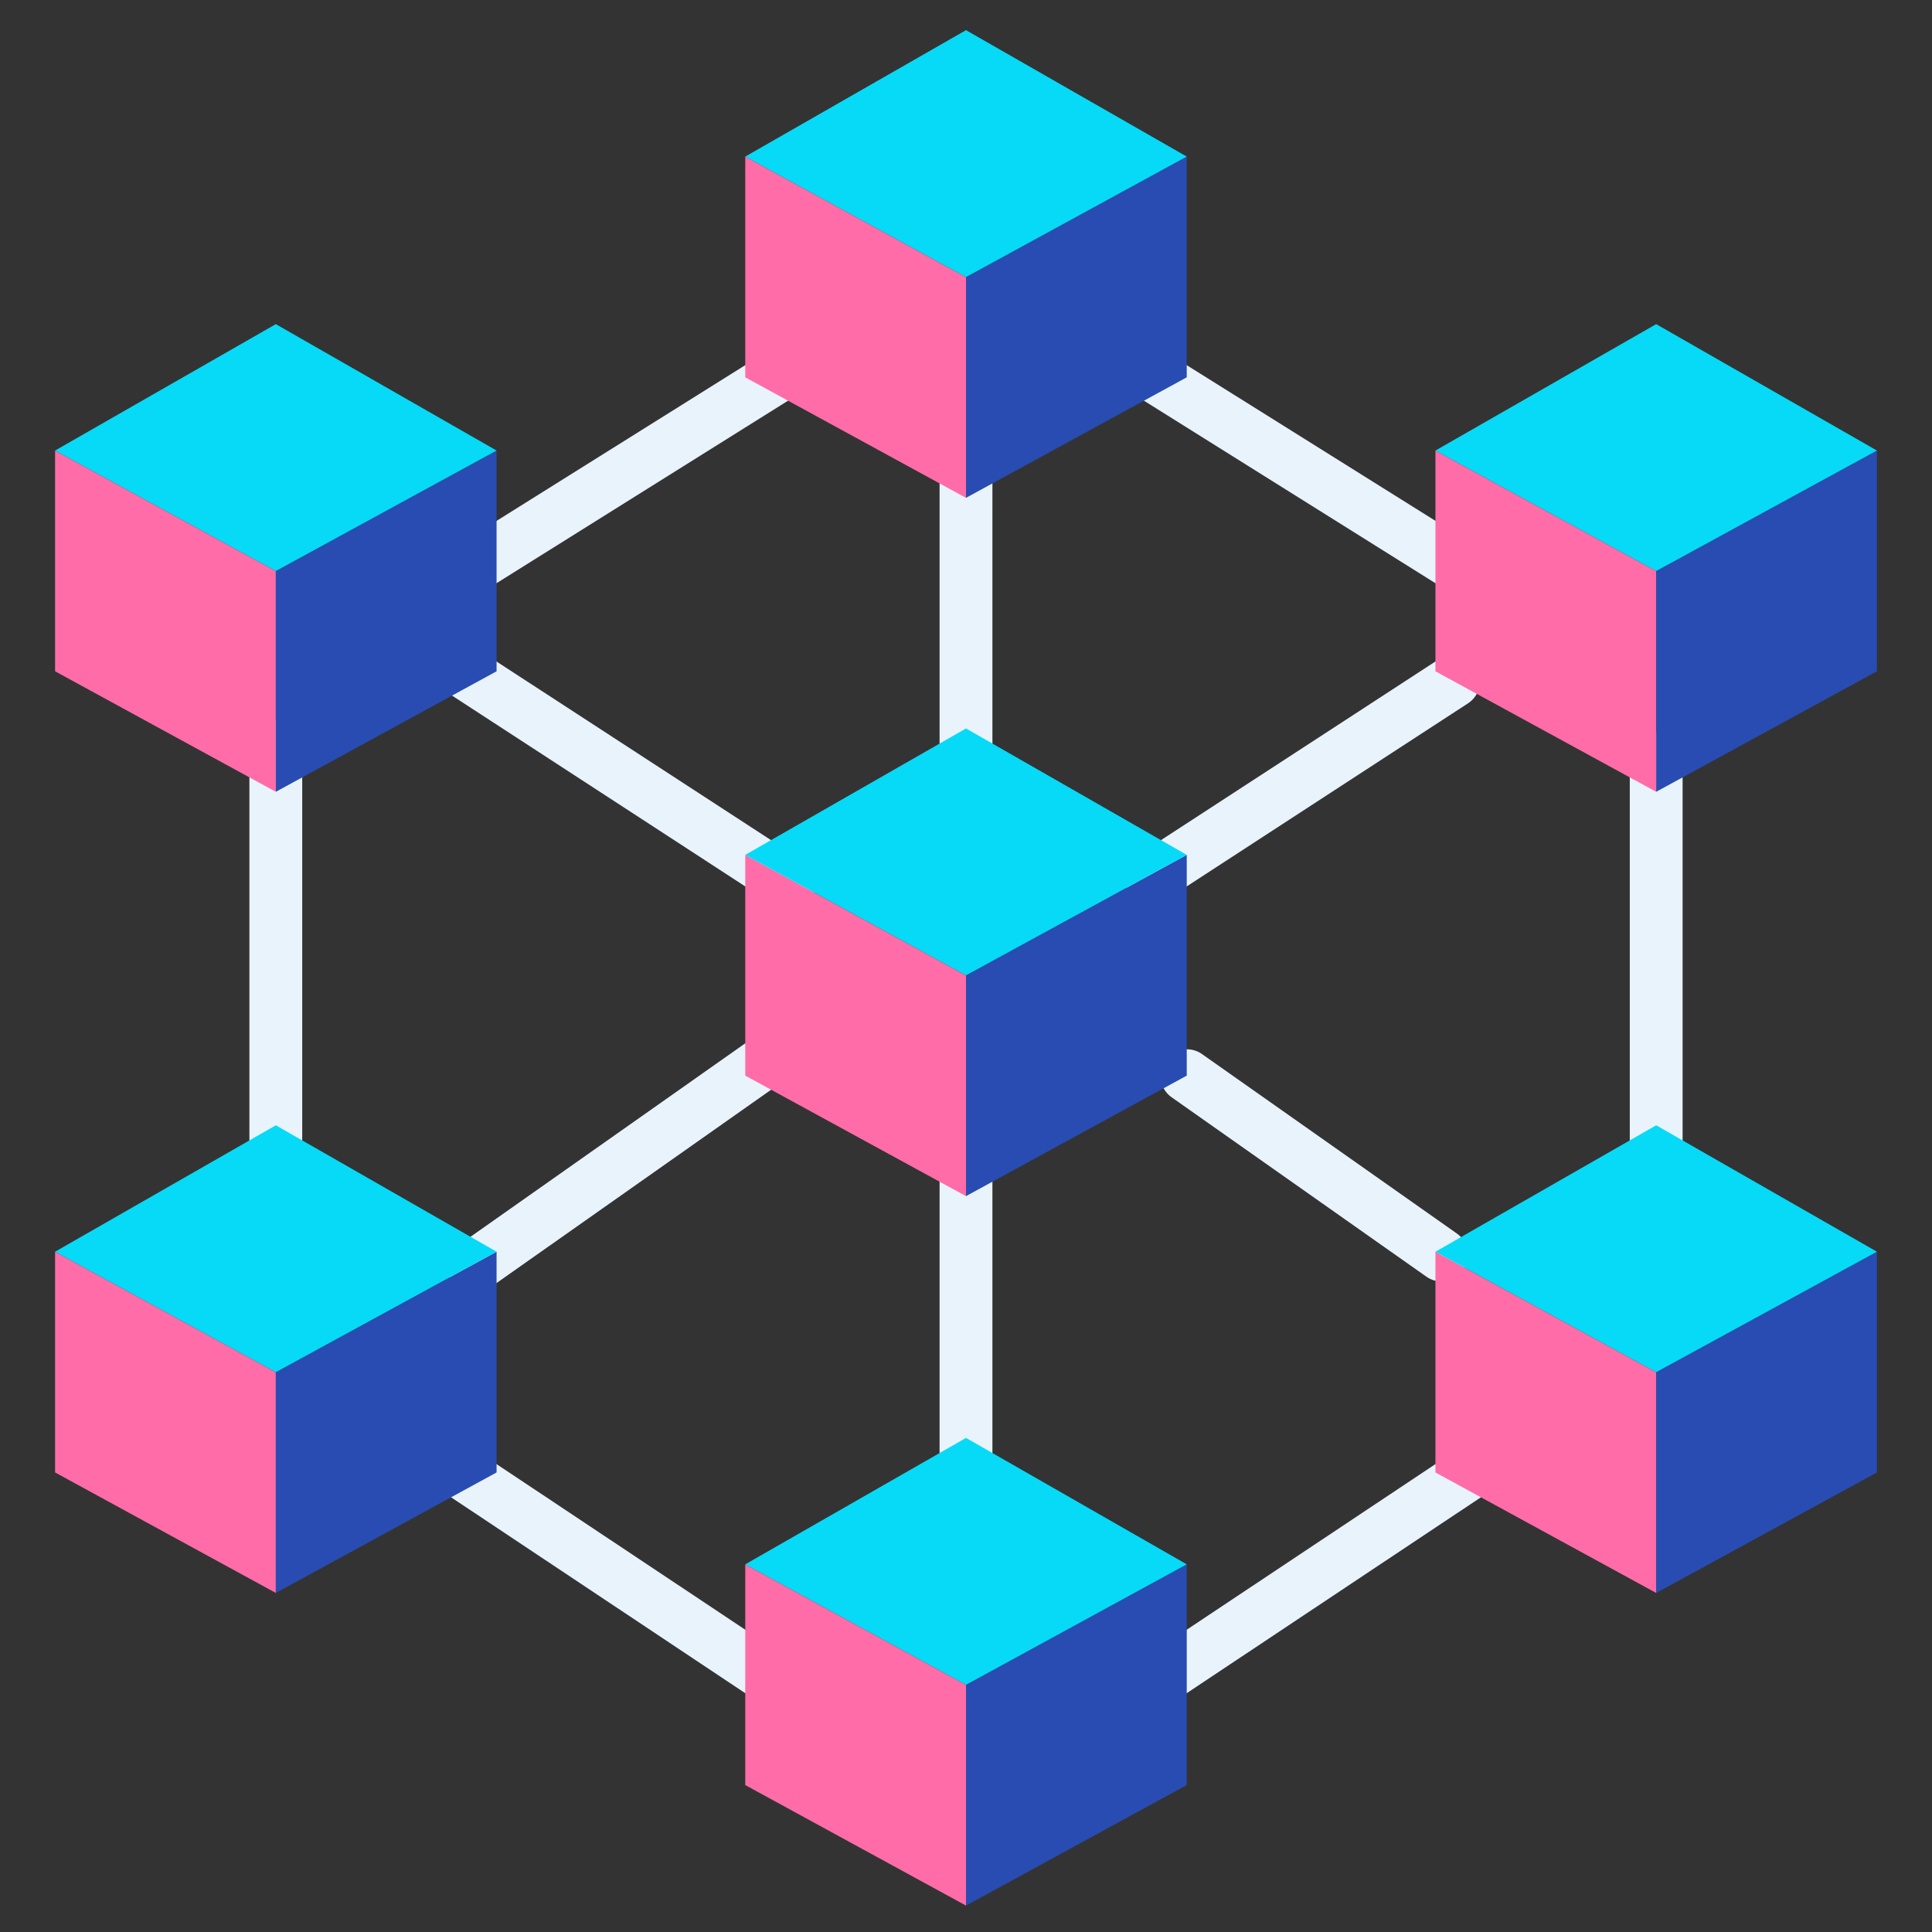 <svg viewBox="0 0 128 128" xmlns="http://www.w3.org/2000/svg" data-name="Layer 2"><rect x="0" y="0" width="128" height="128" fill="#333333" stroke="none"/><g fill="#e8f3fc"><path d="m18.273 79.261a1.75 1.75 0 0 1 -1.75-1.75v-28.011a1.75 1.75 0 0 1 3.5 0v28.011a1.75 1.75 0 0 1 -1.75 1.75z"/><path d="m64 53.146a1.75 1.75 0 0 1 -1.75-1.75v-21.546a1.75 1.75 0 0 1 3.5 0v21.55a1.75 1.75 0 0 1 -1.75 1.746z"/><path d="m64 98.429a1.75 1.75 0 0 1 -1.75-1.75v-18.846a1.75 1.75 0 0 1 3.5 0v18.846a1.75 1.75 0 0 1 -1.75 1.75z"/><path d="m109.727 78.511a1.75 1.75 0 0 1 -1.75-1.75v-26.511a1.75 1.75 0 0 1 3.5 0v26.511a1.75 1.75 0 0 1 -1.75 1.75z"/><path d="m96.565 39.242a1.742 1.742 0 0 1 -.927-.267l-20.309-12.716a1.75 1.75 0 1 1 1.857-2.967l20.314 12.717a1.75 1.75 0 0 1 -.931 3.233z"/><path d="m76.913 112.967a1.75 1.75 0 0 1 -.972-3.207l20.977-13.969a1.75 1.75 0 0 1 1.939 2.914l-20.976 13.969a1.742 1.742 0 0 1 -.968.293z"/><path d="m30.891 39.583a1.75 1.75 0 0 1 -.931-3.233l21.889-13.706a1.75 1.75 0 1 1 1.857 2.967l-21.889 13.705a1.742 1.742 0 0 1 -.926.267z"/><path d="m51.087 112.967a1.742 1.742 0 0 1 -.968-.293l-20.976-13.969a1.75 1.75 0 1 1 1.939-2.914l20.977 13.969a1.75 1.75 0 0 1 -.972 3.207z"/><path d="m76.26 59.929a1.75 1.75 0 0 1 -.957-3.217l20.046-13.048a1.75 1.75 0 0 1 1.91 2.934l-20.046 13.048a1.746 1.746 0 0 1 -.953.283z"/><path d="m95.507 84.9a1.742 1.742 0 0 1 -1.006-.319l-16.884-11.888a1.75 1.75 0 0 1 2.016-2.861l16.884 11.889a1.75 1.75 0 0 1 -1.01 3.181z"/><path d="m52.3 60.293a1.746 1.746 0 0 1 -.953-.283l-22.759-14.81a1.75 1.75 0 1 1 1.91-2.934l22.759 14.81a1.75 1.75 0 0 1 -.957 3.217z"/><path d="m31.392 85.677a1.75 1.75 0 0 1 -1.01-3.181l19.7-13.871a1.75 1.75 0 0 1 2.018 2.861l-19.7 13.871a1.742 1.742 0 0 1 -1.008.32z"/></g><path d="m64 79.246-14.625-7.983v-14.625l14.625 7.983z" fill="#ff6ca8"/><path d="m64 79.246 14.625-7.983v-14.625l-14.625 7.983z" fill="#284cb2"/><path d="m49.375 56.638 14.625-8.376 14.625 8.376-14.625 7.983z" fill="#06daf7"/><path d="m18.274 52.458-14.625-7.983v-14.625l14.625 7.983z" fill="#ff6ca8"/><path d="m18.274 52.458 14.625-7.983v-14.625l-14.625 7.983z" fill="#284cb2"/><path d="m3.649 29.85 14.625-8.376 14.625 8.376-14.625 7.983z" fill="#06daf7"/><path d="m18.274 105.537-14.625-7.983v-14.625l14.625 7.983z" fill="#ff6ca8"/><path d="m18.274 105.537 14.625-7.983v-14.625l-14.625 7.983z" fill="#284cb2"/><path d="m3.649 82.929 14.625-8.376 14.625 8.376-14.625 7.983z" fill="#06daf7"/><path d="m109.726 52.458-14.625-7.983v-14.625l14.625 7.983z" fill="#ff6ca8"/><path d="m109.726 52.458 14.625-7.983v-14.625l-14.625 7.983z" fill="#284cb2"/><path d="m95.101 29.85 14.625-8.376 14.625 8.376-14.625 7.983z" fill="#06daf7"/><path d="m109.726 105.537-14.625-7.983v-14.625l14.625 7.983z" fill="#ff6ca8"/><path d="m109.726 105.537 14.625-7.983v-14.625l-14.625 7.983z" fill="#284cb2"/><path d="m95.101 82.929 14.625-8.376 14.625 8.376-14.625 7.983z" fill="#06daf7"/><path d="m64 32.983-14.625-7.984v-14.625l14.625 7.984z" fill="#ff6ca8"/><path d="m64 32.983 14.625-7.984v-14.625l-14.625 7.984z" fill="#284cb2"/><path d="m49.375 10.374 14.625-8.376 14.625 8.376-14.625 7.984z" fill="#06daf7"/><path d="m64 126.25-14.625-7.984v-14.625l14.625 7.984z" fill="#ff6ca8"/><path d="m64 126.25 14.625-7.984v-14.625l-14.625 7.984z" fill="#284cb2"/><path d="m49.375 103.641 14.625-8.376 14.625 8.376-14.625 7.984z" fill="#06daf7"/></svg>
